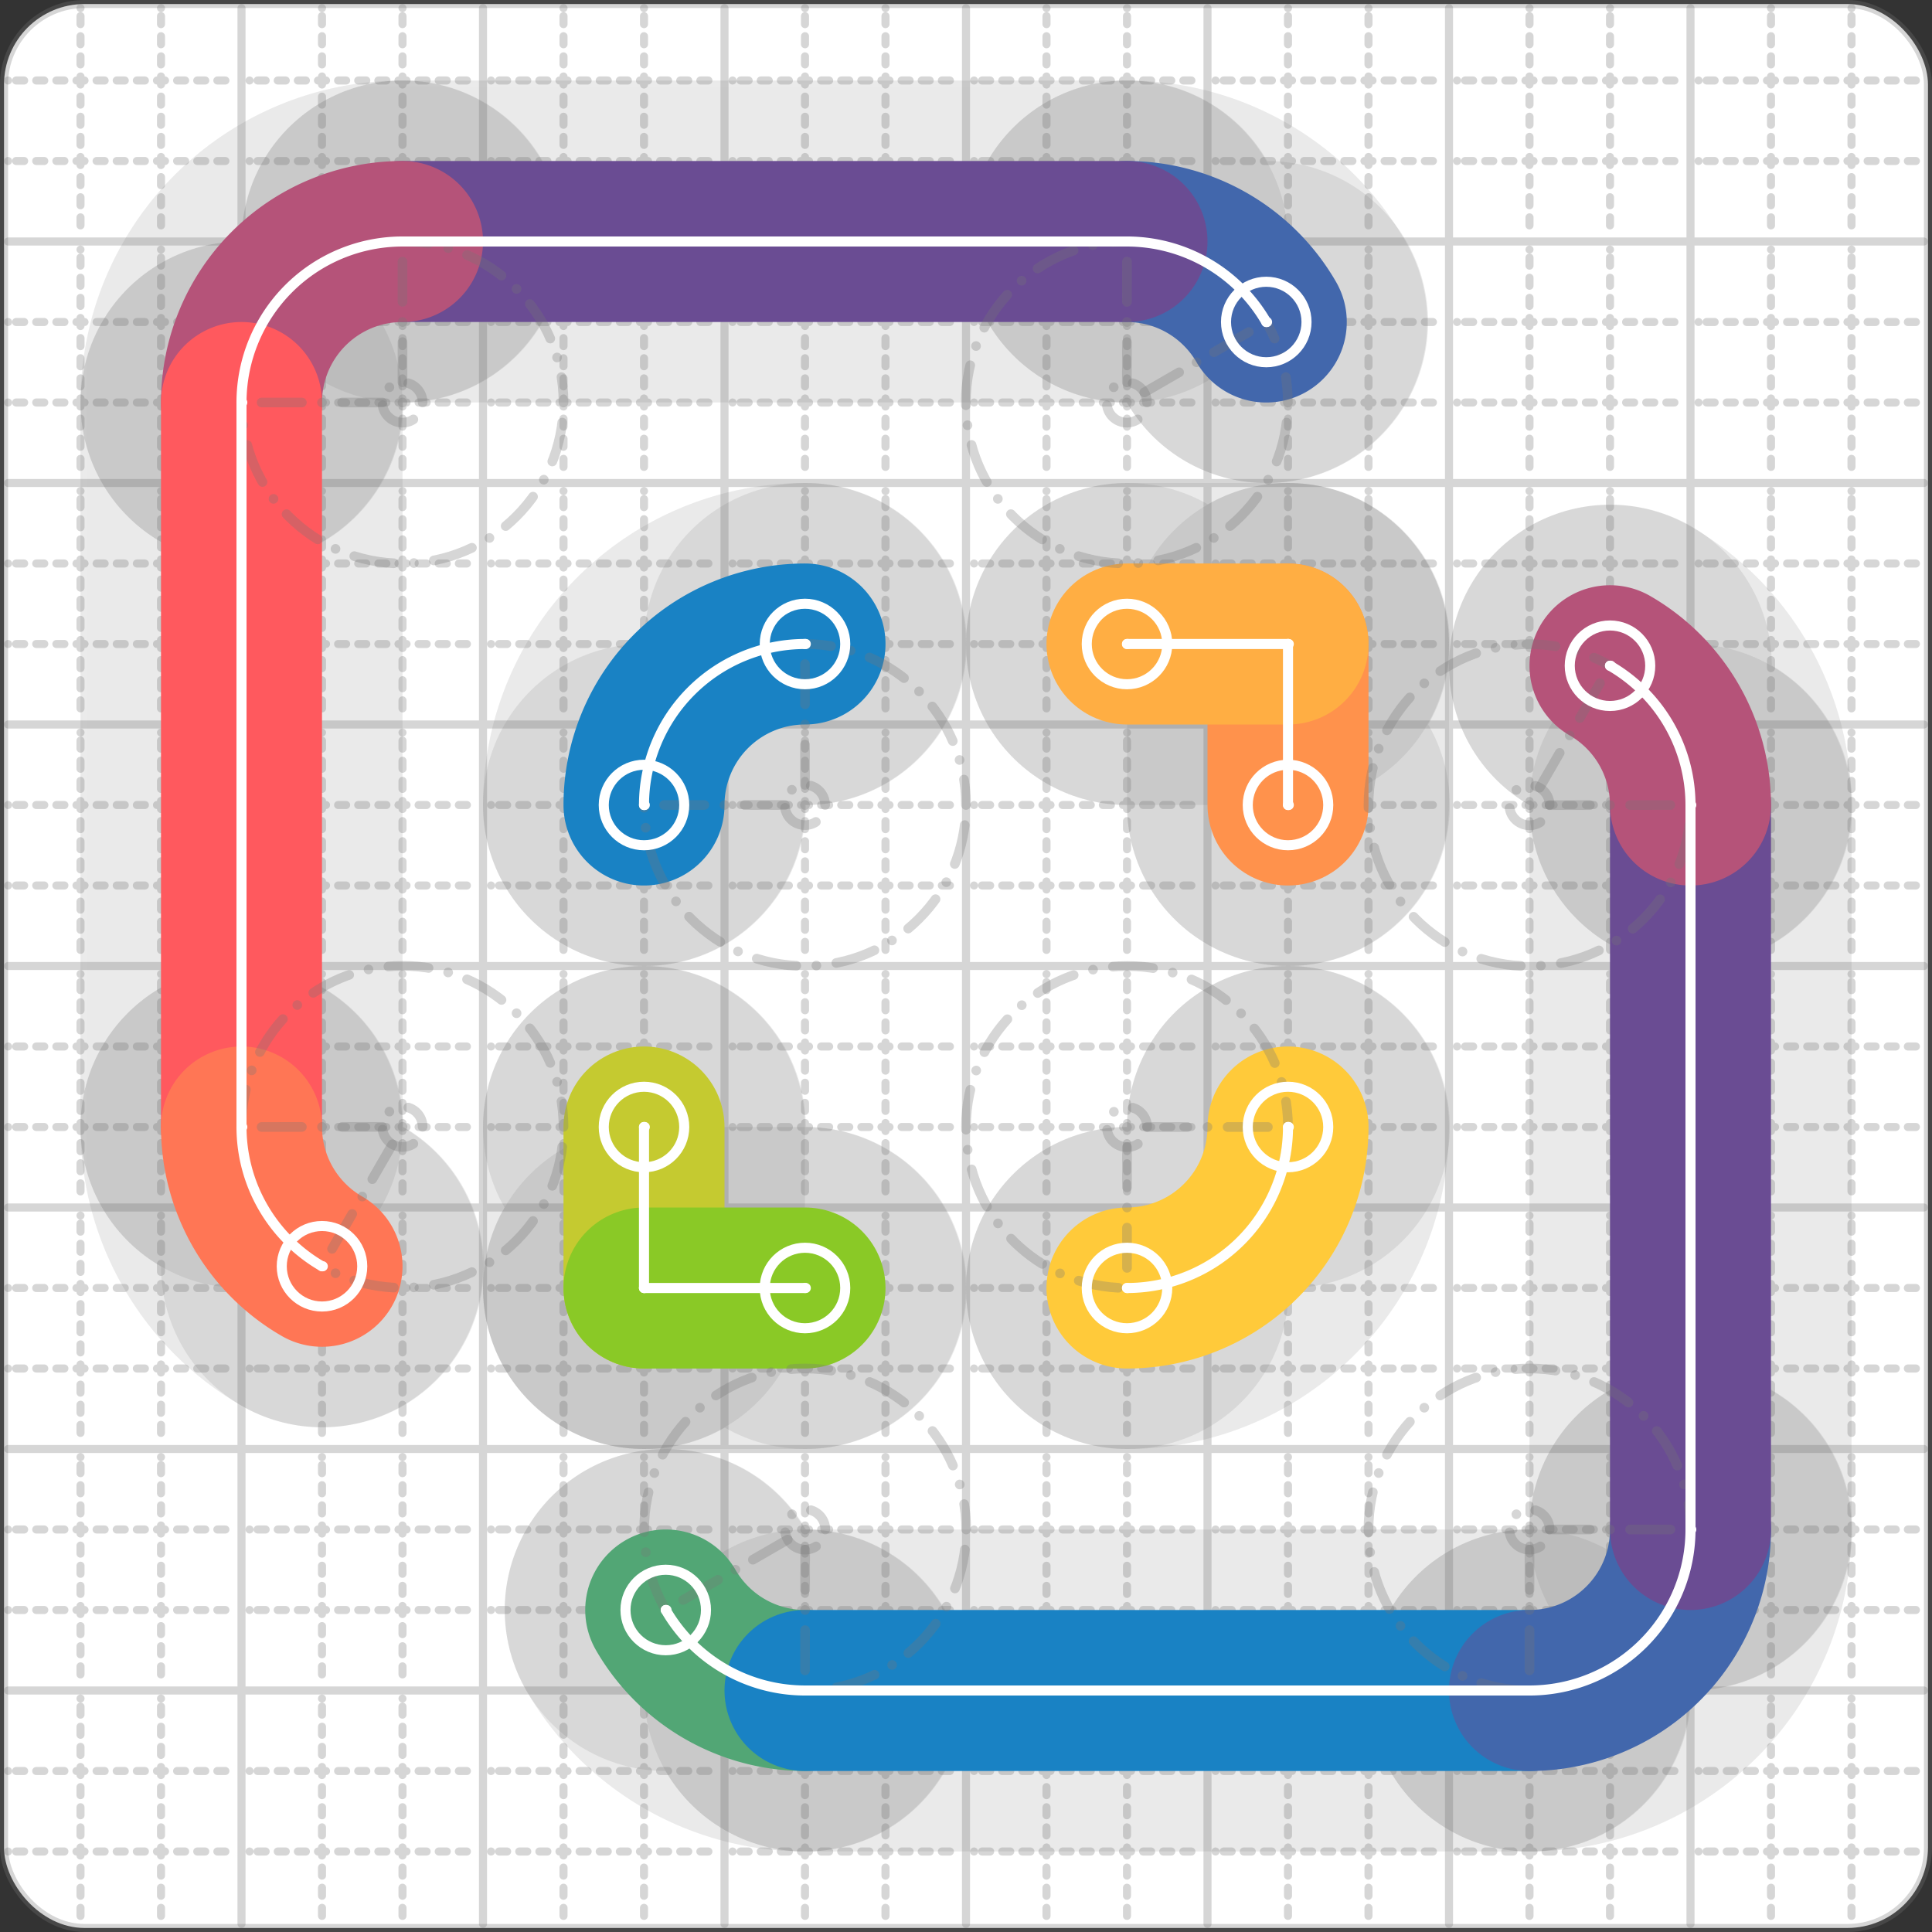 <svg xmlns="http://www.w3.org/2000/svg" width="24" height="24" viewBox="0 0 24 24" fill="none" stroke="currentColor" stroke-width="2" stroke-linecap="round" stroke-linejoin="round"><rect x="0" y="0" width="24" height="24" fill="#333333" stroke="none"/><style>
  @media screen and (prefers-color-scheme: light) {
    .svg-preview-grid-rect { fill: none }
  }
  @media screen and (prefers-color-scheme: dark) {
    .svg-preview-grid-rect { fill: none }
    .svg
    .svg-preview-grid-group,
    .svg-preview-radii-group,
    .svg-preview-shadow-mask-group,
    .svg-preview-shadow-group {
      stroke: #fff;
    }
  }
</style><g class="svg-preview-grid-group" stroke-linecap="butt" stroke-width="0.1" stroke="#777" stroke-opacity="0.3"><rect class="svg-preview-grid-rect" width="23.9" height="23.9" x="0.05" y="0.05" rx="1" fill="#fff"></rect><path stroke-dasharray="0 0.1 0.1 0.15 0.1 0.15 0.1 0.15 0.1 0.15 0.1 0.15 0.1 0.15 0.1 0.15 0.1 0.15 0.1 0.15 0.1 0.15 0.1 0.15 0 0.15" stroke-width="0.1" d="M0.1 1h23.8M1 0.1v23.8M0.1 2h23.8M2 0.1v23.8M0.1 4h23.8M4 0.1v23.8M0.1 5h23.8M5 0.1v23.8M0.1 7h23.8M7 0.1v23.8M0.1 8h23.8M8 0.1v23.8M0.1 10h23.8M10 0.1v23.8M0.1 11h23.8M11 0.1v23.8M0.1 13h23.8M13 0.1v23.8M0.1 14h23.8M14 0.1v23.8M0.1 16h23.8M16 0.1v23.8M0.1 17h23.8M17 0.1v23.8M0.1 19h23.8M19 0.1v23.8M0.1 20h23.8M20 0.1v23.8M0.1 22h23.8M22 0.1v23.8M0.1 23h23.8M23 0.1v23.8"></path><path d="M0.1 3h23.8M3 0.1v23.8M0.1 6h23.8M6 0.1v23.8M0.1 9h23.8M9 0.1v23.8M0.1 12h23.8M12 0.1v23.8M0.1 15h23.8M15 0.1v23.8M0.1 18h23.8M18 0.1v23.8M0.1 21h23.8M21 0.1v23.8"></path></g><g class="svg-preview-shadow-mask-group" stroke-width="4" stroke="#777" stroke-opacity="0.15"><mask id="svg-preview-shadow-mask-0" maskUnits="userSpaceOnUse" stroke-opacity="1" stroke-width="4" stroke="#000"><rect x="0" y="0" width="24" height="24" fill="#fff" stroke="none" rx="1"></rect><path d="M10 8h.01M8 10h.01"></path></mask><mask id="svg-preview-shadow-mask-1" maskUnits="userSpaceOnUse" stroke-opacity="1" stroke-width="4" stroke="#000"><rect x="0" y="0" width="24" height="24" fill="#fff" stroke="none" rx="1"></rect><path d="M15.73 4h.01M14 3h.01M5 3h.01M3 5h.01M3 14h.01M4 15.73h.01"></path></mask><mask id="svg-preview-shadow-mask-2" maskUnits="userSpaceOnUse" stroke-opacity="1" stroke-width="4" stroke="#000"><rect x="0" y="0" width="24" height="24" fill="#fff" stroke="none" rx="1"></rect><path d="M16 10h.01M16 8h.01M14 8h.01"></path></mask><mask id="svg-preview-shadow-mask-3" maskUnits="userSpaceOnUse" stroke-opacity="1" stroke-width="4" stroke="#000"><rect x="0" y="0" width="24" height="24" fill="#fff" stroke="none" rx="1"></rect><path d="M16 14h.01M14 16h.01"></path></mask><mask id="svg-preview-shadow-mask-4" maskUnits="userSpaceOnUse" stroke-opacity="1" stroke-width="4" stroke="#000"><rect x="0" y="0" width="24" height="24" fill="#fff" stroke="none" rx="1"></rect><path d="M8 14h.01M8 16h.01M10 16h.01"></path></mask><mask id="svg-preview-shadow-mask-5" maskUnits="userSpaceOnUse" stroke-opacity="1" stroke-width="4" stroke="#000"><rect x="0" y="0" width="24" height="24" fill="#fff" stroke="none" rx="1"></rect><path d="M8.27 20h.01M10 21h.01M19 21h.01M21 19h.01M21 10h.01M20 8.27h.01"></path></mask></g><g class="svg-preview-shadow-group" stroke-width="4" stroke="#777" stroke-opacity="0.15"><path mask="url(#svg-preview-shadow-mask-0)" d="M 10 8 A2 2 0 0 0 8 10"></path><path mask="url(#svg-preview-shadow-mask-1)" d="M 15.73 4 A2 2 0 0 0 14 3"></path><path mask="url(#svg-preview-shadow-mask-1)" d="M 14 3 L 5 3"></path><path mask="url(#svg-preview-shadow-mask-1)" d="M 5 3 A2 2 0 0 0 3 5"></path><path mask="url(#svg-preview-shadow-mask-1)" d="M 3 5 L 3 14"></path><path mask="url(#svg-preview-shadow-mask-1)" d="M 3 14 A2 2 0 0 0 4 15.73"></path><path mask="url(#svg-preview-shadow-mask-2)" d="M 16 10 L 16 8"></path><path mask="url(#svg-preview-shadow-mask-2)" d="M 16 8 L 14 8"></path><path mask="url(#svg-preview-shadow-mask-3)" d="M 16 14 A2 2 0 0 1 14 16"></path><path mask="url(#svg-preview-shadow-mask-4)" d="M 8 14 L 8 16"></path><path mask="url(#svg-preview-shadow-mask-4)" d="M 8 16 L 10 16"></path><path mask="url(#svg-preview-shadow-mask-5)" d="M 8.27 20 A2 2 0 0 0 10 21"></path><path mask="url(#svg-preview-shadow-mask-5)" d="M 10 21 L 19 21"></path><path mask="url(#svg-preview-shadow-mask-5)" d="M 19 21 A2 2 0 0 0 21 19"></path><path mask="url(#svg-preview-shadow-mask-5)" d="M 21 19 L 21 10"></path><path mask="url(#svg-preview-shadow-mask-5)" d="M 21 10 A2 2 0 0 0 20 8.27"></path><path d="M10 8h.01M8 10h.01M15.73 4h.01M14 3h.01M5 3h.01M3 5h.01M3 14h.01M4 15.73h.01M16 10h.01M16 8h.01M14 8h.01M16 14h.01M14 16h.01M8 14h.01M8 16h.01M10 16h.01M8.27 20h.01M10 21h.01M19 21h.01M21 19h.01M21 10h.01M20 8.27h.01"></path></g><g class="svg-preview-handles-group" stroke-width="0.12" stroke="#777" stroke-opacity="0.6"></g><g class="svg-preview-colored-path-group"><path d="M 10 8 A2 2 0 0 0 8 10" stroke="#1982c4"></path><path d="M 15.73 4 A2 2 0 0 0 14 3" stroke="#4267AC"></path><path d="M 14 3 L 5 3" stroke="#6a4c93"></path><path d="M 5 3 A2 2 0 0 0 3 5" stroke="#B55379"></path><path d="M 3 5 L 3 14" stroke="#FF595E"></path><path d="M 3 14 A2 2 0 0 0 4 15.73" stroke="#FF7655"></path><path d="M 16 10 L 16 8" stroke="#ff924c"></path><path d="M 16 8 L 14 8" stroke="#FFAE43"></path><path d="M 16 14 A2 2 0 0 1 14 16" stroke="#ffca3a"></path><path d="M 8 14 L 8 16" stroke="#C5CA30"></path><path d="M 8 16 L 10 16" stroke="#8ac926"></path><path d="M 8.27 20 A2 2 0 0 0 10 21" stroke="#52A675"></path><path d="M 10 21 L 19 21" stroke="#1982c4"></path><path d="M 19 21 A2 2 0 0 0 21 19" stroke="#4267AC"></path><path d="M 21 19 L 21 10" stroke="#6a4c93"></path><path d="M 21 10 A2 2 0 0 0 20 8.27" stroke="#B55379"></path></g><g class="svg-preview-radii-group" stroke-width="0.12" stroke-dasharray="0 0.25 0.25" stroke="#777" stroke-opacity="0.3"><path d="M10 8 10 10 8 10"></path><circle cy="10" cx="10" r="0.25" stroke-dasharray="0"></circle><circle cy="10" cx="10" r="2"></circle><path d="M15.73 4 13.998 5 14 3"></path><circle cy="5" cx="13.998" r="0.25" stroke-dasharray="0"></circle><circle cy="5" cx="13.998" r="2"></circle><path d="M5 3 5 5 3 5"></path><circle cy="5" cx="5" r="0.25" stroke-dasharray="0"></circle><circle cy="5" cx="5" r="2"></circle><path d="M3 14 5 13.998 4 15.73"></path><circle cy="13.998" cx="5" r="0.25" stroke-dasharray="0"></circle><circle cy="13.998" cx="5" r="2"></circle><path d="M16 14 14 14 14 16"></path><circle cy="14" cx="14" r="0.25" stroke-dasharray="0"></circle><circle cy="14" cx="14" r="2"></circle><path d="M8.27 20 10.002 19 10 21"></path><circle cy="19" cx="10.002" r="0.25" stroke-dasharray="0"></circle><circle cy="19" cx="10.002" r="2"></circle><path d="M19 21 19 19 21 19"></path><circle cy="19" cx="19" r="0.25" stroke-dasharray="0"></circle><circle cy="19" cx="19" r="2"></circle><path d="M21 10 19 10.002 20 8.27"></path><circle cy="10.002" cx="19" r="0.25" stroke-dasharray="0"></circle><circle cy="10.002" cx="19" r="2"></circle></g><g class="svg-preview-control-path-marker-mask-group" stroke-width="1" stroke="#000"><mask id="svg-preview-control-path-marker-mask-0" maskUnits="userSpaceOnUse"><rect x="0" y="0" width="24" height="24" fill="#fff" stroke="none" rx="1"></rect><path d="M10 8h.01"></path><path d="M8 10h.01"></path></mask><mask id="svg-preview-control-path-marker-mask-1" maskUnits="userSpaceOnUse"><rect x="0" y="0" width="24" height="24" fill="#fff" stroke="none" rx="1"></rect><path d="M15.73 4h.01"></path><path d="M14 3h.01"></path></mask><mask id="svg-preview-control-path-marker-mask-2" maskUnits="userSpaceOnUse"><rect x="0" y="0" width="24" height="24" fill="#fff" stroke="none" rx="1"></rect><path d="M14 3h.01"></path><path d="M5 3h.01"></path></mask><mask id="svg-preview-control-path-marker-mask-3" maskUnits="userSpaceOnUse"><rect x="0" y="0" width="24" height="24" fill="#fff" stroke="none" rx="1"></rect><path d="M5 3h.01"></path><path d="M3 5h.01"></path></mask><mask id="svg-preview-control-path-marker-mask-4" maskUnits="userSpaceOnUse"><rect x="0" y="0" width="24" height="24" fill="#fff" stroke="none" rx="1"></rect><path d="M3 5h.01"></path><path d="M3 14h.01"></path></mask><mask id="svg-preview-control-path-marker-mask-5" maskUnits="userSpaceOnUse"><rect x="0" y="0" width="24" height="24" fill="#fff" stroke="none" rx="1"></rect><path d="M3 14h.01"></path><path d="M4 15.73h.01"></path></mask><mask id="svg-preview-control-path-marker-mask-6" maskUnits="userSpaceOnUse"><rect x="0" y="0" width="24" height="24" fill="#fff" stroke="none" rx="1"></rect><path d="M16 10h.01"></path><path d="M16 8h.01"></path></mask><mask id="svg-preview-control-path-marker-mask-7" maskUnits="userSpaceOnUse"><rect x="0" y="0" width="24" height="24" fill="#fff" stroke="none" rx="1"></rect><path d="M16 8h.01"></path><path d="M14 8h.01"></path></mask><mask id="svg-preview-control-path-marker-mask-8" maskUnits="userSpaceOnUse"><rect x="0" y="0" width="24" height="24" fill="#fff" stroke="none" rx="1"></rect><path d="M16 14h.01"></path><path d="M14 16h.01"></path></mask><mask id="svg-preview-control-path-marker-mask-9" maskUnits="userSpaceOnUse"><rect x="0" y="0" width="24" height="24" fill="#fff" stroke="none" rx="1"></rect><path d="M8 14h.01"></path><path d="M8 16h.01"></path></mask><mask id="svg-preview-control-path-marker-mask-10" maskUnits="userSpaceOnUse"><rect x="0" y="0" width="24" height="24" fill="#fff" stroke="none" rx="1"></rect><path d="M8 16h.01"></path><path d="M10 16h.01"></path></mask><mask id="svg-preview-control-path-marker-mask-11" maskUnits="userSpaceOnUse"><rect x="0" y="0" width="24" height="24" fill="#fff" stroke="none" rx="1"></rect><path d="M8.27 20h.01"></path><path d="M10 21h.01"></path></mask><mask id="svg-preview-control-path-marker-mask-12" maskUnits="userSpaceOnUse"><rect x="0" y="0" width="24" height="24" fill="#fff" stroke="none" rx="1"></rect><path d="M10 21h.01"></path><path d="M19 21h.01"></path></mask><mask id="svg-preview-control-path-marker-mask-13" maskUnits="userSpaceOnUse"><rect x="0" y="0" width="24" height="24" fill="#fff" stroke="none" rx="1"></rect><path d="M19 21h.01"></path><path d="M21 19h.01"></path></mask><mask id="svg-preview-control-path-marker-mask-14" maskUnits="userSpaceOnUse"><rect x="0" y="0" width="24" height="24" fill="#fff" stroke="none" rx="1"></rect><path d="M21 19h.01"></path><path d="M21 10h.01"></path></mask><mask id="svg-preview-control-path-marker-mask-15" maskUnits="userSpaceOnUse"><rect x="0" y="0" width="24" height="24" fill="#fff" stroke="none" rx="1"></rect><path d="M21 10h.01"></path><path d="M20 8.27h.01"></path></mask></g><g class="svg-preview-control-path-group" stroke="#fff" stroke-width="0.125"><path mask="url(#svg-preview-control-path-marker-mask-0)" d="M 10 8 A2 2 0 0 0 8 10"></path><path mask="url(#svg-preview-control-path-marker-mask-1)" d="M 15.73 4 A2 2 0 0 0 14 3"></path><path mask="url(#svg-preview-control-path-marker-mask-2)" d="M 14 3 L 5 3"></path><path mask="url(#svg-preview-control-path-marker-mask-3)" d="M 5 3 A2 2 0 0 0 3 5"></path><path mask="url(#svg-preview-control-path-marker-mask-4)" d="M 3 5 L 3 14"></path><path mask="url(#svg-preview-control-path-marker-mask-5)" d="M 3 14 A2 2 0 0 0 4 15.73"></path><path mask="url(#svg-preview-control-path-marker-mask-6)" d="M 16 10 L 16 8"></path><path mask="url(#svg-preview-control-path-marker-mask-7)" d="M 16 8 L 14 8"></path><path mask="url(#svg-preview-control-path-marker-mask-8)" d="M 16 14 A2 2 0 0 1 14 16"></path><path mask="url(#svg-preview-control-path-marker-mask-9)" d="M 8 14 L 8 16"></path><path mask="url(#svg-preview-control-path-marker-mask-10)" d="M 8 16 L 10 16"></path><path mask="url(#svg-preview-control-path-marker-mask-11)" d="M 8.27 20 A2 2 0 0 0 10 21"></path><path mask="url(#svg-preview-control-path-marker-mask-12)" d="M 10 21 L 19 21"></path><path mask="url(#svg-preview-control-path-marker-mask-13)" d="M 19 21 A2 2 0 0 0 21 19"></path><path mask="url(#svg-preview-control-path-marker-mask-14)" d="M 21 19 L 21 10"></path><path mask="url(#svg-preview-control-path-marker-mask-15)" d="M 21 10 A2 2 0 0 0 20 8.27"></path></g><g class="svg-preview-control-path-marker-group" stroke="#fff" stroke-width="0.125"><path d="M10 8h.01M8 10h.01M15.73 4h.01M14 3h.01M14 3h.01M5 3h.01M5 3h.01M3 5h.01M3 5h.01M3 14h.01M3 14h.01M4 15.73h.01M16 10h.01M16 8h.01M16 8h.01M14 8h.01M16 14h.01M14 16h.01M8 14h.01M8 16h.01M8 16h.01M10 16h.01M8.27 20h.01M10 21h.01M10 21h.01M19 21h.01M19 21h.01M21 19h.01M21 19h.01M21 10h.01M21 10h.01M20 8.27h.01"></path><circle cx="10" cy="8" r="0.5"></circle><circle cx="8" cy="10" r="0.5"></circle><circle cx="15.73" cy="4" r="0.5"></circle><circle cx="4" cy="15.73" r="0.5"></circle><circle cx="16" cy="10" r="0.5"></circle><circle cx="14" cy="8" r="0.5"></circle><circle cx="16" cy="14" r="0.5"></circle><circle cx="14" cy="16" r="0.5"></circle><circle cx="8" cy="14" r="0.5"></circle><circle cx="10" cy="16" r="0.5"></circle><circle cx="8.27" cy="20" r="0.5"></circle><circle cx="20" cy="8.27" r="0.5"></circle></g><g class="svg-preview-handles-group" stroke-width="0.12" stroke="#FFF" stroke-opacity="0.3"></g></svg>